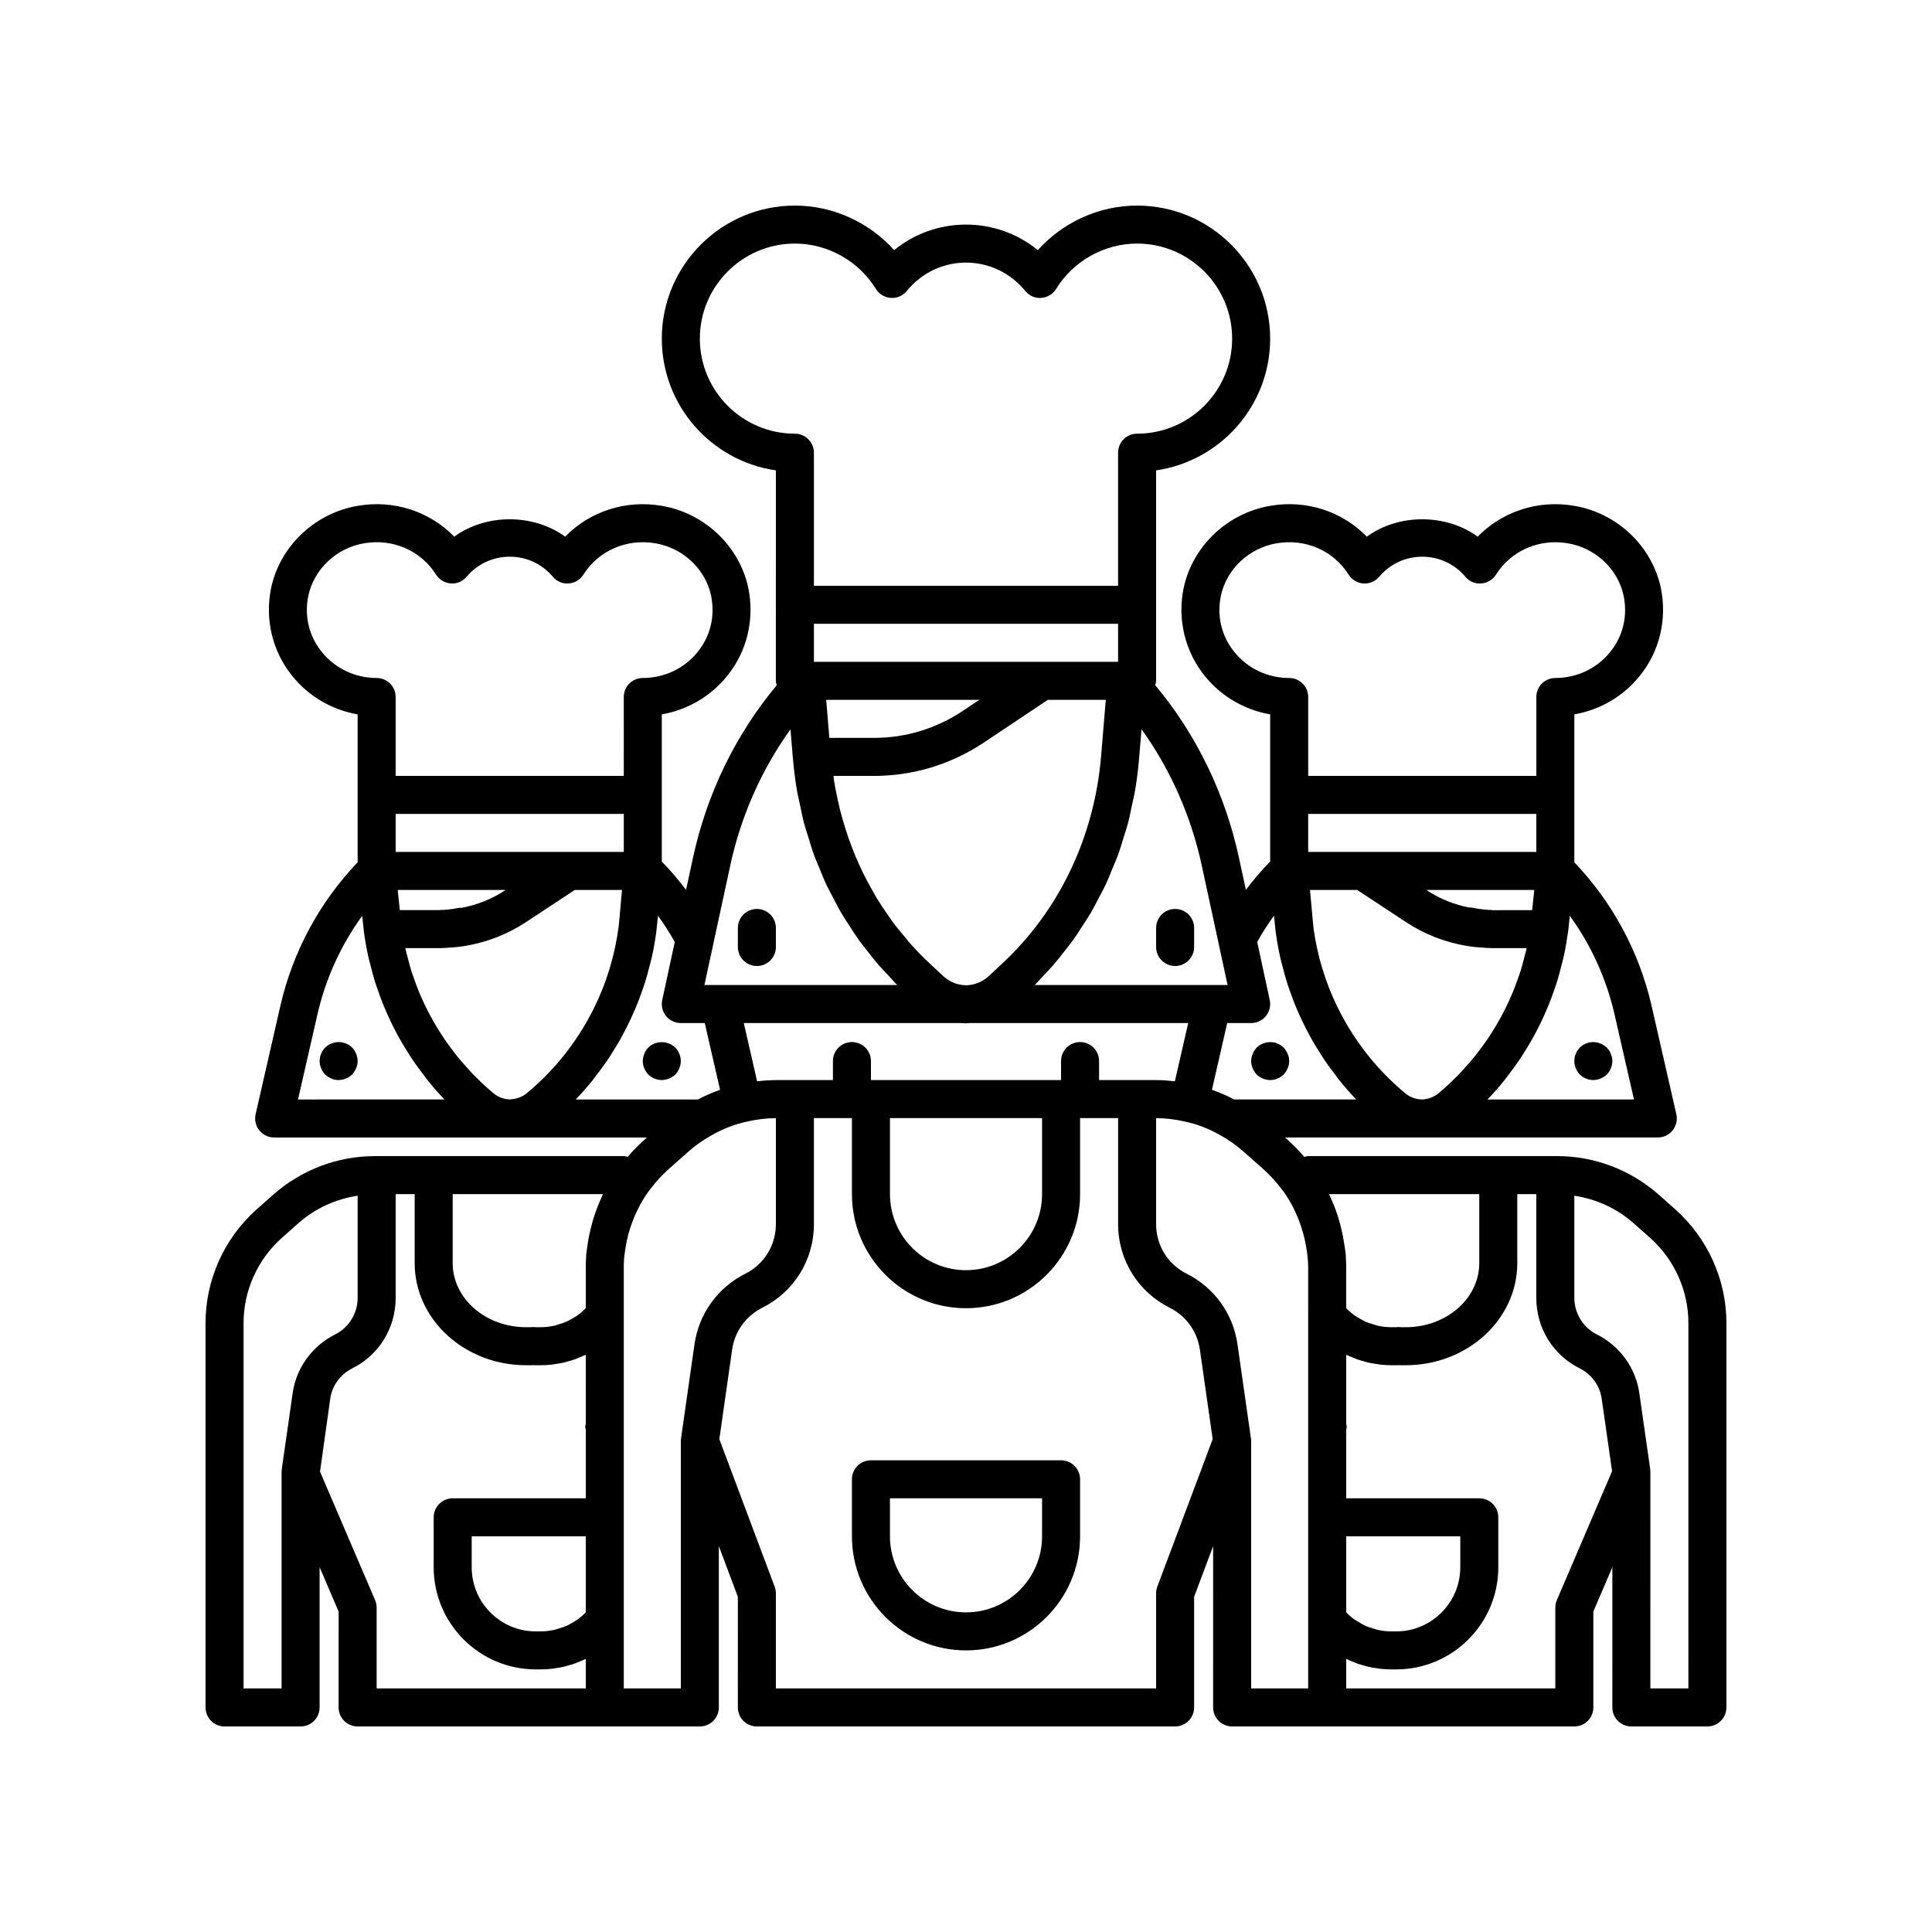 <?xml version="1.0" encoding="UTF-8"?>
<!-- Uploaded to: SVG Repo, www.svgrepo.com, Generator: SVG Repo Mixer Tools -->
<svg fill="#000000" width="800px" height="800px" version="1.1" viewBox="144 144 512 512" xmlns="http://www.w3.org/2000/svg">
 <g>
  <path d="m344.58 400c2.781 0 5.039-2.254 5.039-5.039v-5.039c0-2.781-2.254-5.039-5.039-5.039-2.781 0-5.039 2.254-5.039 5.039v5.039c0.004 2.781 2.258 5.039 5.039 5.039z"/>
  <path d="m455.42 400c2.781 0 5.039-2.254 5.039-5.039v-5.039c0-2.781-2.254-5.039-5.039-5.039-2.781 0-5.039 2.254-5.039 5.039v5.039c0 2.781 2.258 5.039 5.039 5.039z"/>
  <path d="m231.82 420.55c-0.656 0.254-1.16 0.605-1.66 1.059-0.906 0.961-1.461 2.269-1.461 3.578 0 0.656 0.148 1.309 0.402 1.914 0.254 0.605 0.605 1.16 1.059 1.664 0.5 0.453 1.059 0.805 1.66 1.059 0.605 0.301 1.262 0.402 1.918 0.402 0.301 0 0.656-0.051 1.008-0.102 0.301-0.051 0.605-0.152 0.906-0.301 0.301-0.102 0.605-0.254 0.906-0.457 0.25-0.199 0.5-0.402 0.754-0.602 0.453-0.504 0.805-1.059 1.059-1.664 0.25-0.605 0.406-1.258 0.406-1.914 0-1.312-0.555-2.621-1.461-3.578-1.414-1.41-3.68-1.863-5.496-1.059z"/>
  <path d="m321.3 420.55c-1.812-0.754-4.082-0.352-5.492 1.059-0.457 0.5-0.809 1.008-1.059 1.66-0.254 0.609-0.402 1.262-0.402 1.918 0 1.309 0.555 2.621 1.461 3.578 0.957 0.906 2.266 1.461 3.578 1.461 0.656 0 1.309-0.152 1.914-0.402 0.656-0.254 1.16-0.605 1.664-1.059 0.902-0.957 1.457-2.269 1.457-3.578 0-1.312-0.555-2.621-1.461-3.578-0.504-0.453-1.008-0.805-1.66-1.059z"/>
  <path d="m563.43 429.37c0.301 0.203 0.605 0.355 0.906 0.457 0.301 0.148 0.605 0.25 0.906 0.301 0.352 0.051 0.707 0.102 1.008 0.102 0.656 0 1.309-0.152 1.914-0.402 0.605-0.254 1.16-0.605 1.664-1.059 0.906-0.957 1.461-2.269 1.461-3.578 0-0.301-0.051-0.656-0.102-1.008-0.051-0.301-0.152-0.605-0.301-0.906-0.102-0.301-0.254-0.602-0.457-0.906-0.199-0.254-0.402-0.504-0.602-0.754-0.504-0.457-1.059-0.809-1.664-1.062-1.863-0.805-4.082-0.352-5.492 1.059-0.203 0.25-0.402 0.5-0.605 0.754-0.203 0.301-0.355 0.605-0.457 0.906-0.148 0.301-0.25 0.605-0.301 0.906-0.047 0.355-0.094 0.711-0.094 1.012 0 1.309 0.555 2.621 1.461 3.578 0.25 0.203 0.5 0.402 0.754 0.602z"/>
  <path d="m477.03 428.77c0.957 0.906 2.266 1.461 3.578 1.461 0.352 0 0.656-0.051 1.008-0.102 0.301-0.051 0.605-0.152 0.906-0.301 0.301-0.102 0.605-0.254 0.906-0.457 0.25-0.199 0.5-0.402 0.754-0.602 0.453-0.504 0.805-1.059 1.059-1.664 0.305-0.605 0.402-1.258 0.402-1.914s-0.102-1.312-0.402-1.918c-0.254-0.602-0.605-1.16-1.059-1.66-0.254-0.203-0.504-0.402-0.754-0.605-0.301-0.203-0.605-0.355-0.906-0.457-0.301-0.148-0.605-0.25-0.906-0.301-1.664-0.301-3.375 0.203-4.582 1.359-0.461 0.508-0.812 1.066-1.062 1.668-0.254 0.605-0.402 1.258-0.402 1.914s0.148 1.309 0.402 1.914c0.25 0.605 0.602 1.16 1.059 1.664z"/>
  <path d="m425.19 530.99h-50.379c-2.781 0-5.039 2.254-5.039 5.039v15.113c0 16.668 13.559 30.23 30.23 30.23 16.668 0 30.23-13.559 30.23-30.23v-15.113c-0.004-2.781-2.258-5.039-5.043-5.039zm-5.035 20.152c0 11.113-9.039 20.152-20.152 20.152s-20.152-9.039-20.152-20.152v-10.078h40.305z"/>
  <path d="m588.09 464.6-4.492-3.988c-7.469-6.598-17.027-10.23-26.914-10.23h-66c-0.363 0-0.684 0.133-1.027 0.207-1.199-1.383-2.516-2.789-4.148-4.285l-0.973-0.859h98.801c1.531 0 2.984-0.699 3.938-1.898 0.957-1.199 1.312-2.766 0.973-4.262l-6.606-28.941c-3.324-14.285-10.395-27.312-20.422-37.828v-39.199c6.762-1.18 12.875-4.719 17.262-10.102 5.324-6.539 7.387-15.078 5.648-23.473-2.379-11.055-11.59-19.773-22.902-21.691-9.598-1.66-19.109 1.484-25.617 8.168-8.438-6.137-20.957-6.137-29.391 0-6.512-6.684-16.016-9.84-25.598-8.168-11.332 1.918-20.547 10.637-22.934 21.73-1.727 8.355 0.336 16.895 5.656 23.43 4.387 5.387 10.504 8.926 17.266 10.105v38.98c-2.301 2.383-4.453 4.887-6.43 7.519l-1.848-8.539c-3.668-17.016-11.387-32.805-22.188-45.695 0.094-0.375 0.234-0.742 0.234-1.152v-55.777c17.066-2.453 30.23-17.172 30.23-34.906 0-19.445-15.82-35.266-35.266-35.266-10.062 0-19.676 4.41-26.301 11.805-5.356-4.356-12.035-6.769-19.043-6.769s-13.688 2.414-19.039 6.766c-6.629-7.394-16.242-11.801-26.305-11.801-19.445 0-35.266 15.82-35.266 35.266 0 17.738 13.16 32.453 30.23 34.906l-0.004 55.777c0 0.41 0.141 0.777 0.234 1.16-10.855 13.004-18.535 28.742-22.188 45.691l-1.848 8.539c-1.973-2.637-4.129-5.141-6.426-7.523v-38.98c6.762-1.18 12.875-4.719 17.262-10.105 5.324-6.535 7.387-15.078 5.648-23.469-2.379-11.055-11.59-19.773-22.902-21.691-9.598-1.66-19.109 1.484-25.617 8.168-8.438-6.144-20.953-6.144-29.391 0-6.508-6.684-16.02-9.84-25.594-8.168-11.332 1.918-20.547 10.637-22.934 21.73-1.727 8.352 0.336 16.895 5.656 23.43 4.383 5.387 10.5 8.926 17.262 10.105v39.199c-10.031 10.516-17.102 23.543-20.43 37.852l-6.602 28.918c-0.34 1.496 0.016 3.066 0.973 4.262 0.953 1.199 2.406 1.898 3.938 1.898h98.805l-1.043 0.922c-1.609 1.473-2.918 2.867-4.086 4.223-0.34-0.074-0.66-0.207-1.023-0.207h-65.996c-9.891 0-19.449 3.633-26.926 10.238l-4.504 4c-8.523 7.66-13.41 18.59-13.41 29.996v101.87c0 2.781 2.254 5.039 5.039 5.039h20.152c2.781 0 5.039-2.254 5.039-5.039v-37.172l5.039 11.754-0.004 25.418c0 2.781 2.254 5.039 5.039 5.039h90.688c2.781 0 5.039-2.254 5.039-5.039v-42.75l5.039 13.434-0.004 29.316c0 2.781 2.254 5.039 5.039 5.039h110.84c2.781 0 5.039-2.254 5.039-5.039v-29.32l5.039-13.418-0.008 42.738c0 2.781 2.254 5.039 5.039 5.039h90.688c2.781 0 5.039-2.254 5.039-5.039v-25.418l5.039-11.754-0.004 37.172c0 2.781 2.254 5.039 5.039 5.039h20.152c2.781 0 5.039-2.254 5.039-5.039v-101.87c0-11.406-4.891-22.336-13.434-30.016zm-366.54 48.648-2.871 20.051c-0.035 0.238-0.051 0.477-0.051 0.715v57.434h-10.078v-96.832c0-8.547 3.672-16.75 10.047-22.48l4.473-3.969c4.465-3.949 9.934-6.414 15.711-7.293v27.094c0 4.062-2.328 7.852-5.93 9.652-6.144 3.07-10.371 8.922-11.301 15.629zm77.688 58.027c-0.301 0.301-0.594 0.609-0.91 0.887-0.367 0.316-0.734 0.637-1.129 0.922-0.578 0.418-1.191 0.773-1.816 1.117-0.402 0.219-0.797 0.461-1.215 0.648-0.711 0.316-1.461 0.543-2.211 0.758-0.375 0.109-0.738 0.258-1.121 0.34-1.156 0.238-2.336 0.387-3.539 0.387h-1.309c-9.363 0-16.98-7.617-16.98-16.98v-8.211h30.23zm0-49.895c-0.039 0.246-0.152 0.496-0.152 0.742 0 0.254 0.113 0.488 0.152 0.738v18.207h-35.266c-2.781 0-5.039 2.254-5.039 5.039v13.25c0 14.914 12.137 27.051 27.055 27.051h1.309c1.031 0 2.055-0.062 3.07-0.176 0.328-0.039 0.648-0.113 0.973-0.164 0.68-0.102 1.359-0.199 2.023-0.352 0.383-0.086 0.75-0.215 1.125-0.316 0.594-0.164 1.195-0.32 1.773-0.523 0.398-0.141 0.785-0.32 1.176-0.477 0.535-0.215 1.074-0.422 1.594-0.672 0.066-0.035 0.137-0.055 0.207-0.09v7.809h-55.422v-21.41c0-0.68-0.137-1.359-0.41-1.984l-14.598-34.059 2.715-19.336c0.477-3.438 2.656-6.438 5.828-8.023 7.098-3.551 11.504-10.703 11.504-18.668v-27.508h5.039v18.289c0 14.914 13.242 27.051 29.523 27.051h1.41c0.125 0 0.309 0 0.543-0.016 0.25 0.016 0.461 0.016 0.617 0.016h1.309c1.031 0 2.055-0.062 3.07-0.176 0.328-0.039 0.648-0.113 0.973-0.164 0.68-0.102 1.359-0.199 2.023-0.352 0.383-0.086 0.75-0.215 1.125-0.316 0.594-0.164 1.195-0.32 1.773-0.523 0.398-0.141 0.785-0.32 1.176-0.477 0.535-0.215 1.074-0.422 1.594-0.672 0.066-0.035 0.137-0.055 0.207-0.09zm4.074-59.848c-0.227 0.5-0.441 1-0.648 1.508-0.332 0.812-0.633 1.633-0.918 2.457-0.172 0.496-0.348 0.992-0.5 1.496-0.277 0.906-0.508 1.824-0.727 2.746-0.105 0.434-0.227 0.863-0.316 1.305-0.285 1.363-0.52 2.742-0.68 4.141-0.012 0.059-0.016 0.117-0.023 0.176-0.137 0.852-0.211 1.758-0.203 2.359-0.059 0.863-0.059 1.676-0.059 2.484v10.461c-0.301 0.301-0.594 0.609-0.91 0.887-0.367 0.316-0.734 0.637-1.129 0.922-0.578 0.418-1.191 0.773-1.816 1.117-0.402 0.219-0.797 0.461-1.215 0.648-0.711 0.316-1.461 0.543-2.211 0.758-0.375 0.109-0.738 0.258-1.121 0.34-1.156 0.238-2.336 0.387-3.539 0.387h-1.262c-0.469-0.062-0.941-0.062-1.402 0h-1.215c-10.727 0-19.449-7.617-19.449-16.98v-18.285h39.809c-0.168 0.352-0.305 0.719-0.465 1.074zm232.68-39.109c-0.465 0.609-0.914 1.223-1.398 1.816-0.848 1.039-1.75 2.035-2.664 3.027-0.438 0.477-0.852 0.973-1.305 1.438-1.391 1.43-2.84 2.816-4.363 4.133l-1 0.848c-1.113 0.941-2.445 1.5-4.094 1.676l-0.762-0.016c-0.027 0-0.055-0.004-0.086-0.004-0.762-0.078-1.473-0.258-2.133-0.531-0.66-0.277-1.27-0.648-1.82-1.113l-0.98-0.832c-1.594-1.379-3.121-2.82-4.574-4.324-10.164-10.531-16.742-24.02-18.719-38.586-0.008-0.07-0.016-0.137-0.023-0.203-0.004-0.02-0.004-0.035-0.004-0.055l-0.016-0.133-0.891-9.715h12.523l12.961 8.547c4.828 3.164 10.164 5.266 15.863 6.242 1.598 0.277 3.172 0.441 4.801 0.512 0.344 0.051 0.785 0.09 1.344 0.082 0.336 0.023 0.668 0.031 1.004 0.031h8.914c-0.02 0.086-0.027 0.176-0.047 0.266-0.137 0.621-0.324 1.227-0.477 1.844-0.328 1.309-0.66 2.617-1.062 3.898-0.23 0.738-0.504 1.461-0.762 2.191-0.398 1.141-0.809 2.273-1.266 3.387-0.309 0.75-0.648 1.488-0.984 2.231-0.484 1.066-0.988 2.125-1.527 3.168-0.375 0.727-0.766 1.445-1.168 2.16-0.578 1.027-1.188 2.035-1.816 3.031-0.43 0.68-0.859 1.359-1.316 2.023-0.684 1.008-1.41 1.988-2.152 2.961zm-30.801-52.652h-14.508v-10.078h60.457v10.078zm45.41 10.078-0.566 5.344-10.438 0.016c-0.281-0.047-0.566-0.07-0.848-0.07-0.074 0-0.148 0.004-0.223 0.004-0.125-0.02-0.25-0.023-0.371-0.035-0.012 0-0.02-0.008-0.027-0.008-1.277-0.086-2.512-0.258-3.746-0.512-0.371-0.082-0.75-0.109-1.125-0.094-3.965-0.809-7.699-2.305-11.078-4.519l-0.195-0.125zm21.223 32.758 5.195 22.762h-38.801c1.555-1.621 3.027-3.312 4.434-5.051 0.445-0.547 0.844-1.125 1.27-1.688 0.941-1.23 1.867-2.465 2.734-3.746 0.504-0.742 0.965-1.512 1.441-2.269 0.715-1.141 1.418-2.289 2.074-3.461 0.477-0.852 0.922-1.711 1.367-2.578 0.578-1.129 1.129-2.269 1.652-3.426 0.418-0.922 0.82-1.848 1.203-2.785 0.469-1.152 0.895-2.324 1.309-3.5 0.336-0.957 0.68-1.91 0.98-2.883 0.387-1.258 0.715-2.531 1.039-3.812 0.23-0.906 0.488-1.801 0.688-2.715 0.422-1.934 0.758-3.894 1.035-5.867 0.035-0.242 0.094-0.477 0.125-0.719 0-0.004-0.004-0.012 0-0.016 0.004-0.031 0.012-0.062 0.016-0.094l0.43-4.059c5.59 7.703 9.617 16.504 11.809 25.906zm-100.66-95.762c-3.453-4.238-4.731-9.574-3.609-14.988 1.52-7.062 7.453-12.641 14.781-13.883 7.586-1.312 15.055 1.941 19.059 8.301 0.859 1.363 2.316 2.234 3.922 2.344 1.605 0.129 3.168-0.555 4.203-1.789 2.812-3.367 6.969-5.297 11.398-5.297 4.43 0 8.582 1.93 11.406 5.301 1.035 1.234 2.578 1.918 4.203 1.789 1.605-0.109 3.066-0.98 3.922-2.344 3.996-6.359 11.492-9.605 19.074-8.297 7.305 1.238 13.238 6.816 14.746 13.84 1.129 5.453-0.148 10.789-3.602 15.027-3.531 4.336-8.812 6.824-14.484 6.824-2.781 0-5.039 2.254-5.039 5.039v20.906h-60.457v-20.906c0-2.781-2.254-5.039-5.039-5.039-5.672 0-10.953-2.488-14.484-6.828zm4.41 98.27c1.523 0 2.965-0.688 3.922-1.879 0.957-1.188 1.324-2.742 1-4.231l-3.324-15.375c1.344-2.41 2.828-4.738 4.445-6.965l0.434 4.09h0.004c0.012 0.117 0.023 0.234 0.039 0.348 0.008 0.066 0.016 0.137 0.023 0.203 0.305 2.246 0.723 4.461 1.211 6.656 0.16 0.719 0.371 1.422 0.555 2.137 0.371 1.465 0.758 2.926 1.215 4.363 0.262 0.828 0.562 1.637 0.848 2.457 0.457 1.301 0.938 2.586 1.461 3.859 0.348 0.84 0.715 1.668 1.09 2.496 0.555 1.227 1.145 2.434 1.762 3.625 0.418 0.805 0.836 1.609 1.281 2.398 0.676 1.203 1.398 2.379 2.141 3.547 0.461 0.727 0.902 1.457 1.387 2.168 0.871 1.281 1.805 2.523 2.754 3.758 0.418 0.547 0.809 1.109 1.242 1.645 1.383 1.703 2.828 3.359 4.352 4.949h-32.332c-0.027-0.016-0.055-0.023-0.082-0.035-1.781-0.926-3.617-1.73-5.504-2.41-0.109-0.039-0.207-0.102-0.316-0.137l4.047-17.668zm-13.086-41.711 4.434 20.508c0.004 0.016 0 0.035 0.004 0.055l2.398 11.07h-51.098c0.812-0.801 1.543-1.672 2.324-2.5 0.891-0.941 1.797-1.867 2.644-2.848 1.004-1.156 1.934-2.371 2.879-3.574 0.789-1.012 1.605-2.004 2.352-3.047 0.902-1.258 1.719-2.566 2.555-3.867 0.684-1.066 1.398-2.109 2.043-3.203 0.797-1.355 1.504-2.766 2.231-4.164 0.574-1.105 1.188-2.188 1.719-3.316 0.691-1.465 1.281-2.981 1.895-4.484 0.461-1.121 0.965-2.223 1.383-3.363 0.586-1.602 1.062-3.25 1.562-4.891 0.336-1.094 0.723-2.164 1.02-3.273 0.492-1.84 0.863-3.723 1.25-5.598 0.195-0.953 0.453-1.883 0.621-2.844 0.5-2.856 0.883-5.746 1.133-8.668l0.68-8.148c7.664 10.66 13.137 23.008 15.973 36.156zm-32.258 46.75c-2.781 0-5.039 2.254-5.039 5.039v5.039l-50.379-0.004v-5.039c0-2.781-2.254-5.039-5.039-5.039-2.781 0-5.039 2.254-5.039 5.039v5.039h-14.914c-1.738 0-3.461 0.133-5.172 0.332l-3.535-15.445h57.578c0.406 0.031 0.805 0.07 1.234 0.07 0.418 0 0.875-0.051 1.32-0.082 0.023 0 0.043 0.012 0.066 0.012h57.582l-3.539 15.445c-1.711-0.199-3.434-0.332-5.172-0.332h-14.914v-5.039c0-2.781-2.258-5.035-5.039-5.035zm-10.074 20.152v20.152c0 11.113-9.039 20.152-20.152 20.152s-20.152-9.039-20.152-20.152v-20.152zm-16.621-110.84-4.5 3.008c-6.984 4.625-15.066 7.07-23.367 7.07h-11.883l-0.832-10.078zm-43.836-10.074v-10.078h80.609v10.078zm15.969 30.227c10.285 0 20.289-3.023 28.945-8.758l17.07-11.395h15.363l-1.258 15.086c-1.82 21.27-11.082 40.691-26.074 54.684l-3.688 3.441c-1.125 1.027-2.445 1.758-3.934 2.148-0.414 0.117-0.867 0.168-1.398 0.242-0.457 0.051-0.957 0.055-1.422-0.004-0.449-0.062-0.922-0.117-1.473-0.27-1.379-0.363-2.699-1.094-3.785-2.086l-3.727-3.473c-1.805-1.684-3.519-3.457-5.152-5.293-0.508-0.57-0.965-1.188-1.457-1.773-1.094-1.301-2.184-2.609-3.195-3.977-0.516-0.699-0.98-1.43-1.473-2.144-0.918-1.332-1.828-2.668-2.668-4.051-0.445-0.73-0.848-1.484-1.266-2.231-0.812-1.441-1.609-2.894-2.34-4.387-0.355-0.727-0.684-1.469-1.02-2.207-0.715-1.574-1.391-3.164-2.012-4.789-0.273-0.715-0.527-1.434-0.785-2.156-0.59-1.684-1.133-3.391-1.625-5.121-0.207-0.734-0.41-1.469-0.602-2.211-0.434-1.691-0.801-3.41-1.137-5.141-0.168-0.871-0.344-1.738-0.484-2.613-0.082-0.504-0.125-1.02-0.199-1.523zm-46.199-115.88c0-13.891 11.301-25.191 25.191-25.191 8.684 0 16.902 4.602 21.453 12.008 0.855 1.391 2.328 2.281 3.957 2.387 1.66 0.133 3.211-0.578 4.242-1.844 3.887-4.773 9.605-7.512 15.691-7.512 6.082 0 11.805 2.738 15.691 7.512 1.031 1.266 2.633 1.984 4.242 1.844 1.629-0.109 3.106-1 3.957-2.387 4.547-7.406 12.766-12.008 21.449-12.008 13.891 0 25.191 11.301 25.191 25.191 0 13.891-11.301 25.191-25.191 25.191-2.781 0-5.039 2.254-5.039 5.039v35.266h-80.605v-35.266c0-2.781-2.254-5.039-5.039-5.039-13.891 0-25.191-11.305-25.191-25.191zm3.613 160.22c0.004-0.02 0-0.035 0.004-0.055l4.434-20.508c2.824-13.098 8.266-25.402 15.969-36.121l0.637 7.715c0.004 0.027 0.02 0.047 0.02 0.074l0.027 0.348c0.25 2.922 0.633 5.809 1.133 8.66 0.172 0.984 0.438 1.941 0.637 2.918 0.383 1.848 0.746 3.703 1.23 5.516 0.309 1.148 0.707 2.254 1.055 3.387 0.492 1.598 0.953 3.207 1.523 4.766 0.434 1.188 0.957 2.328 1.434 3.492 0.598 1.457 1.172 2.93 1.84 4.352 0.547 1.168 1.18 2.285 1.773 3.426 0.711 1.359 1.395 2.734 2.172 4.055 0.66 1.125 1.395 2.199 2.098 3.293 0.82 1.27 1.617 2.551 2.5 3.777 0.766 1.07 1.602 2.086 2.41 3.121 0.922 1.18 1.832 2.363 2.812 3.496 0.867 1 1.793 1.949 2.707 2.91 0.773 0.812 1.484 1.672 2.281 2.453h-51.098zm-103.75-77.117c-3.453-4.238-4.734-9.574-3.613-14.988 1.52-7.062 7.453-12.641 14.781-13.883 7.578-1.312 15.055 1.941 19.055 8.297 0.859 1.367 2.316 2.234 3.922 2.344 1.645 0.129 3.168-0.555 4.203-1.789 2.82-3.367 6.981-5.297 11.406-5.297 4.426 0 8.582 1.93 11.406 5.301 1.035 1.234 2.574 1.918 4.203 1.789 1.605-0.109 3.066-0.98 3.922-2.344 3.996-6.359 11.48-9.605 19.074-8.297 7.305 1.238 13.238 6.816 14.746 13.84 1.129 5.453-0.148 10.789-3.606 15.027-3.531 4.34-8.812 6.828-14.484 6.828-2.781 0-5.039 2.254-5.039 5.039l0.004 20.906h-60.457v-20.906c0-2.781-2.254-5.039-5.039-5.039-5.672 0-10.949-2.488-14.484-6.828zm19.523 52.926v-10.078h60.457v10.078zm29.156 10.078-0.176 0.117c-3.527 2.309-7.418 3.856-11.559 4.633-0.219 0.016-0.434-0.059-0.652-0.012-1.234 0.254-2.469 0.426-3.75 0.512-0.016 0-0.023 0.008-0.039 0.012-0.105 0.012-0.199 0.016-0.312 0.031-0.391-0.031-0.801-0.016-1.18 0.047h-10.383l-0.562-5.34zm-55.031 55.52 5.191-22.742c2.191-9.418 6.223-18.223 11.82-25.93l0.43 4.059c0 0.004 0.004 0.008 0.004 0.016l0.012 0.098c0.293 2.262 0.699 4.496 1.184 6.711 0.16 0.727 0.367 1.438 0.547 2.156 0.367 1.477 0.75 2.949 1.199 4.394 0.258 0.832 0.559 1.652 0.844 2.473 0.457 1.316 0.934 2.621 1.461 3.906 0.344 0.84 0.707 1.668 1.078 2.492 0.562 1.25 1.156 2.477 1.781 3.695 0.41 0.801 0.824 1.598 1.266 2.387 0.688 1.23 1.418 2.43 2.172 3.621 0.453 0.723 0.895 1.449 1.371 2.156 0.879 1.301 1.82 2.559 2.777 3.805 0.422 0.547 0.812 1.117 1.246 1.656 1.402 1.734 2.871 3.422 4.426 5.043zm61.656-2.531-1 0.848c-1.098 0.934-2.43 1.484-4.406 1.668l-0.539-0.016c-1.52-0.156-2.856-0.715-3.953-1.645l-0.977-0.832c-1.527-1.32-2.977-2.711-4.375-4.144-0.457-0.469-0.871-0.965-1.312-1.445-0.906-0.988-1.809-1.98-2.652-3.016-0.5-0.609-0.965-1.242-1.441-1.871-0.723-0.945-1.434-1.898-2.106-2.879-0.48-0.703-0.938-1.418-1.391-2.137-0.594-0.941-1.168-1.895-1.715-2.859-0.441-0.781-0.867-1.566-1.277-2.363-0.484-0.941-0.941-1.898-1.383-2.863-0.387-0.844-0.77-1.688-1.121-2.547-0.391-0.957-0.742-1.934-1.09-2.906-0.316-0.883-0.645-1.758-0.922-2.652-0.324-1.043-0.59-2.106-0.867-3.168-0.219-0.84-0.465-1.672-0.652-2.523-0.016-0.074-0.023-0.148-0.039-0.223h8.922c0.336 0 0.668-0.008 1.004-0.031 0.547-0.004 0.996-0.031 1.344-0.082 1.629-0.07 3.207-0.234 4.809-0.512 4.269-0.734 8.34-2.098 12.148-4.074 1.27-0.656 2.512-1.383 3.719-2.176l12.953-8.539h12.523l-0.77 8.531-0.141 1.316c0 0.012-0.004 0.023-0.004 0.035-0.012 0.074-0.02 0.148-0.031 0.227-1.695 12.484-6.769 24.176-14.57 33.879-2.602 3.238-5.504 6.25-8.688 9zm11.953 2.531c1.527-1.594 2.973-3.25 4.356-4.957 0.438-0.539 0.828-1.105 1.25-1.652 0.945-1.23 1.879-2.469 2.75-3.75 0.477-0.703 0.918-1.43 1.371-2.148 0.742-1.176 1.469-2.359 2.148-3.57 0.441-0.785 0.855-1.578 1.27-2.379 0.621-1.203 1.211-2.418 1.773-3.648 0.371-0.82 0.738-1.645 1.082-2.477 0.527-1.273 1.004-2.566 1.465-3.867 0.289-0.816 0.586-1.629 0.848-2.457 0.453-1.434 0.84-2.887 1.207-4.344 0.184-0.719 0.395-1.43 0.559-2.156 0.492-2.191 0.91-4.41 1.211-6.652 0.012-0.062 0.016-0.121 0.023-0.184 0.016-0.117 0.031-0.242 0.043-0.363v-0.016c0-0.008 0.004-0.02 0.004-0.027l0.004-0.031 0.426-4.016c1.621 2.231 3.102 4.555 4.445 6.965l-3.324 15.375c-0.324 1.488 0.043 3.043 1 4.231 0.961 1.184 2.406 1.871 3.926 1.871h6.344l4.051 17.672c-0.105 0.035-0.203 0.098-0.305 0.133-1.895 0.68-3.738 1.492-5.527 2.422-0.02 0.012-0.043 0.016-0.066 0.027zm31.465 64.836-3.578 25.031c-0.02 0.145-0.023 0.289-0.031 0.434-0.004 0.043-0.008 0.086-0.008 0.129 0 0.051-0.012 0.102-0.012 0.152v65.496h-15.113v-111.24c0-0.602-0.004-1.195 0.051-2.164 0-0.375 0.027-0.746 0.082-1.086 0.016-0.102 0.031-0.203 0.043-0.309 0.016-0.098 0.031-0.199 0.043-0.301 0.531-4.656 1.945-9.105 4.211-13.238 0.898-1.66 1.879-3.133 3.102-4.629 1.133-1.484 2.566-3.016 4.32-4.625l5.254-4.648c1.922-1.715 4.027-3.164 6.246-4.402 0.023-0.012 0.047-0.016 0.07-0.027 1.414-0.812 2.883-1.512 4.391-2.094 0.023-0.008 0.043-0.02 0.066-0.027 1.52-0.586 3.082-1.055 4.676-1.398 0 0 0.004 0 0.004-0.004 2.523-0.59 5.113-0.922 7.746-0.938v28.102c0 5.602-3.113 10.637-8.121 13.141-7.269 3.637-12.293 10.609-13.441 18.648zm122.64 64.293c-0.207 0.562-0.316 1.156-0.316 1.758v25.191h-100.76v-25.191c0-0.602-0.109-1.199-0.316-1.762l-0.004-0.004-14.664-39.102 3.394-23.754c0.68-4.773 3.664-8.906 7.977-11.062 8.445-4.227 13.691-12.715 13.691-22.156v-28.109h10.078v20.152c0 16.668 13.559 30.23 30.23 30.23 16.668 0 30.23-13.559 30.23-30.23v-20.152h10.078v28.109c0 9.441 5.246 17.93 13.691 22.156 4.312 2.156 7.293 6.289 7.977 11.062l3.394 23.754zm39.988-71.746v98.695h-15.113v-65.496c0-0.238-0.016-0.477-0.051-0.715l-3.578-25.031c-1.148-8.043-6.172-15.012-13.441-18.648-5.008-2.504-8.121-7.539-8.121-13.141v-28.102c2.633 0.016 5.223 0.348 7.746 0.934h0.004c1.594 0.344 3.152 0.812 4.672 1.395 0.031 0.012 0.062 0.027 0.094 0.043 1.5 0.582 2.961 1.277 4.367 2.086 0.02 0.012 0.039 0.012 0.055 0.023 2.223 1.242 4.34 2.699 6.269 4.422l5.172 4.574c1.816 1.672 3.254 3.203 4.492 4.82 1.117 1.363 2.094 2.836 3.012 4.527 0 0.004 0.004 0.008 0.004 0.008 0.645 1.168 1.195 2.383 1.703 3.609 0.184 0.445 0.34 0.898 0.504 1.348 0.301 0.82 0.574 1.652 0.812 2.492 0.145 0.5 0.281 1.004 0.402 1.516 0.211 0.895 0.379 1.797 0.52 2.703 0.066 0.418 0.152 0.828 0.203 1.246 0.172 1.379 0.273 2.762 0.273 4.144zm9.816-17.398c-0.008-0.055-0.016-0.117-0.023-0.176-0.016-0.129-0.043-0.254-0.059-0.379-0.043-0.352-0.113-0.699-0.164-1.051-0.199-1.352-0.457-2.684-0.77-4.004-0.109-0.457-0.211-0.914-0.332-1.367-0.426-1.57-0.922-3.121-1.512-4.641-0.125-0.316-0.273-0.625-0.406-0.938-0.328-0.781-0.645-1.57-1.016-2.34h39.809v18.289c0 9.359-8.723 16.977-19.445 16.977h-1.215c-0.461-0.062-0.938-0.062-1.406 0h-1.258c-1.203 0-2.387-0.145-3.539-0.391-0.383-0.082-0.746-0.23-1.121-0.34-0.75-0.215-1.5-0.441-2.211-0.758-0.418-0.188-0.812-0.426-1.215-0.648-0.625-0.34-1.238-0.699-1.816-1.117-0.391-0.285-0.762-0.602-1.129-0.922-0.32-0.273-0.613-0.582-0.91-0.883v-10.461c0-0.82-0.004-1.633-0.051-2.164-0.004-0.918-0.074-1.836-0.211-2.688zm0.262 75.789h30.23v8.211c-0.004 9.363-7.621 16.98-16.98 16.98h-1.309c-1.203 0-2.387-0.145-3.539-0.391-0.383-0.082-0.746-0.23-1.121-0.34-0.75-0.215-1.5-0.441-2.211-0.758-0.418-0.188-0.812-0.426-1.215-0.648-0.625-0.34-1.238-0.699-1.816-1.117-0.391-0.285-0.762-0.602-1.129-0.922-0.32-0.273-0.613-0.582-0.91-0.883zm55.824 16.91c-0.27 0.625-0.406 1.301-0.406 1.984v21.41h-55.418v-7.809c0.066 0.031 0.137 0.055 0.207 0.086 0.52 0.25 1.059 0.457 1.594 0.672 0.395 0.16 0.777 0.34 1.176 0.477 0.582 0.203 1.18 0.359 1.773 0.523 0.375 0.105 0.742 0.23 1.125 0.316 0.664 0.152 1.348 0.25 2.023 0.352 0.324 0.051 0.645 0.125 0.973 0.164 1.012 0.121 2.035 0.18 3.07 0.18h1.309c14.914 0 27.055-12.137 27.055-27.055v-13.25c0-2.781-2.254-5.039-5.039-5.039h-35.266v-18.234c0.039-0.242 0.148-0.469 0.148-0.711 0-0.258-0.109-0.488-0.148-0.742v-18.352c0.066 0.031 0.137 0.055 0.207 0.086 0.52 0.25 1.059 0.457 1.594 0.672 0.395 0.16 0.777 0.34 1.176 0.477 0.582 0.203 1.18 0.359 1.773 0.523 0.375 0.105 0.742 0.23 1.125 0.316 0.664 0.152 1.348 0.25 2.023 0.352 0.324 0.051 0.645 0.125 0.973 0.164 1.012 0.125 2.035 0.184 3.07 0.184h1.309c0.156 0 0.367 0 0.617-0.016 0.23 0.016 0.414 0.016 0.539 0.016h1.41c16.281 0 29.523-12.137 29.523-27.055v-18.285h5.039v27.508c0 7.969 4.41 15.121 11.5 18.664 3.172 1.586 5.352 4.586 5.832 8.047l2.75 19.219zm34.859 23.395h-10.078l0.004-56.68v-0.754c0-0.238-0.016-0.477-0.051-0.715l-2.867-20.031c-0.934-6.731-5.16-12.582-11.305-15.656-3.606-1.797-5.93-5.586-5.93-9.645v-27.094c5.777 0.879 11.238 3.34 15.699 7.281l4.461 3.957c6.398 5.754 10.066 13.953 10.066 22.504z"/>
 </g>
</svg>